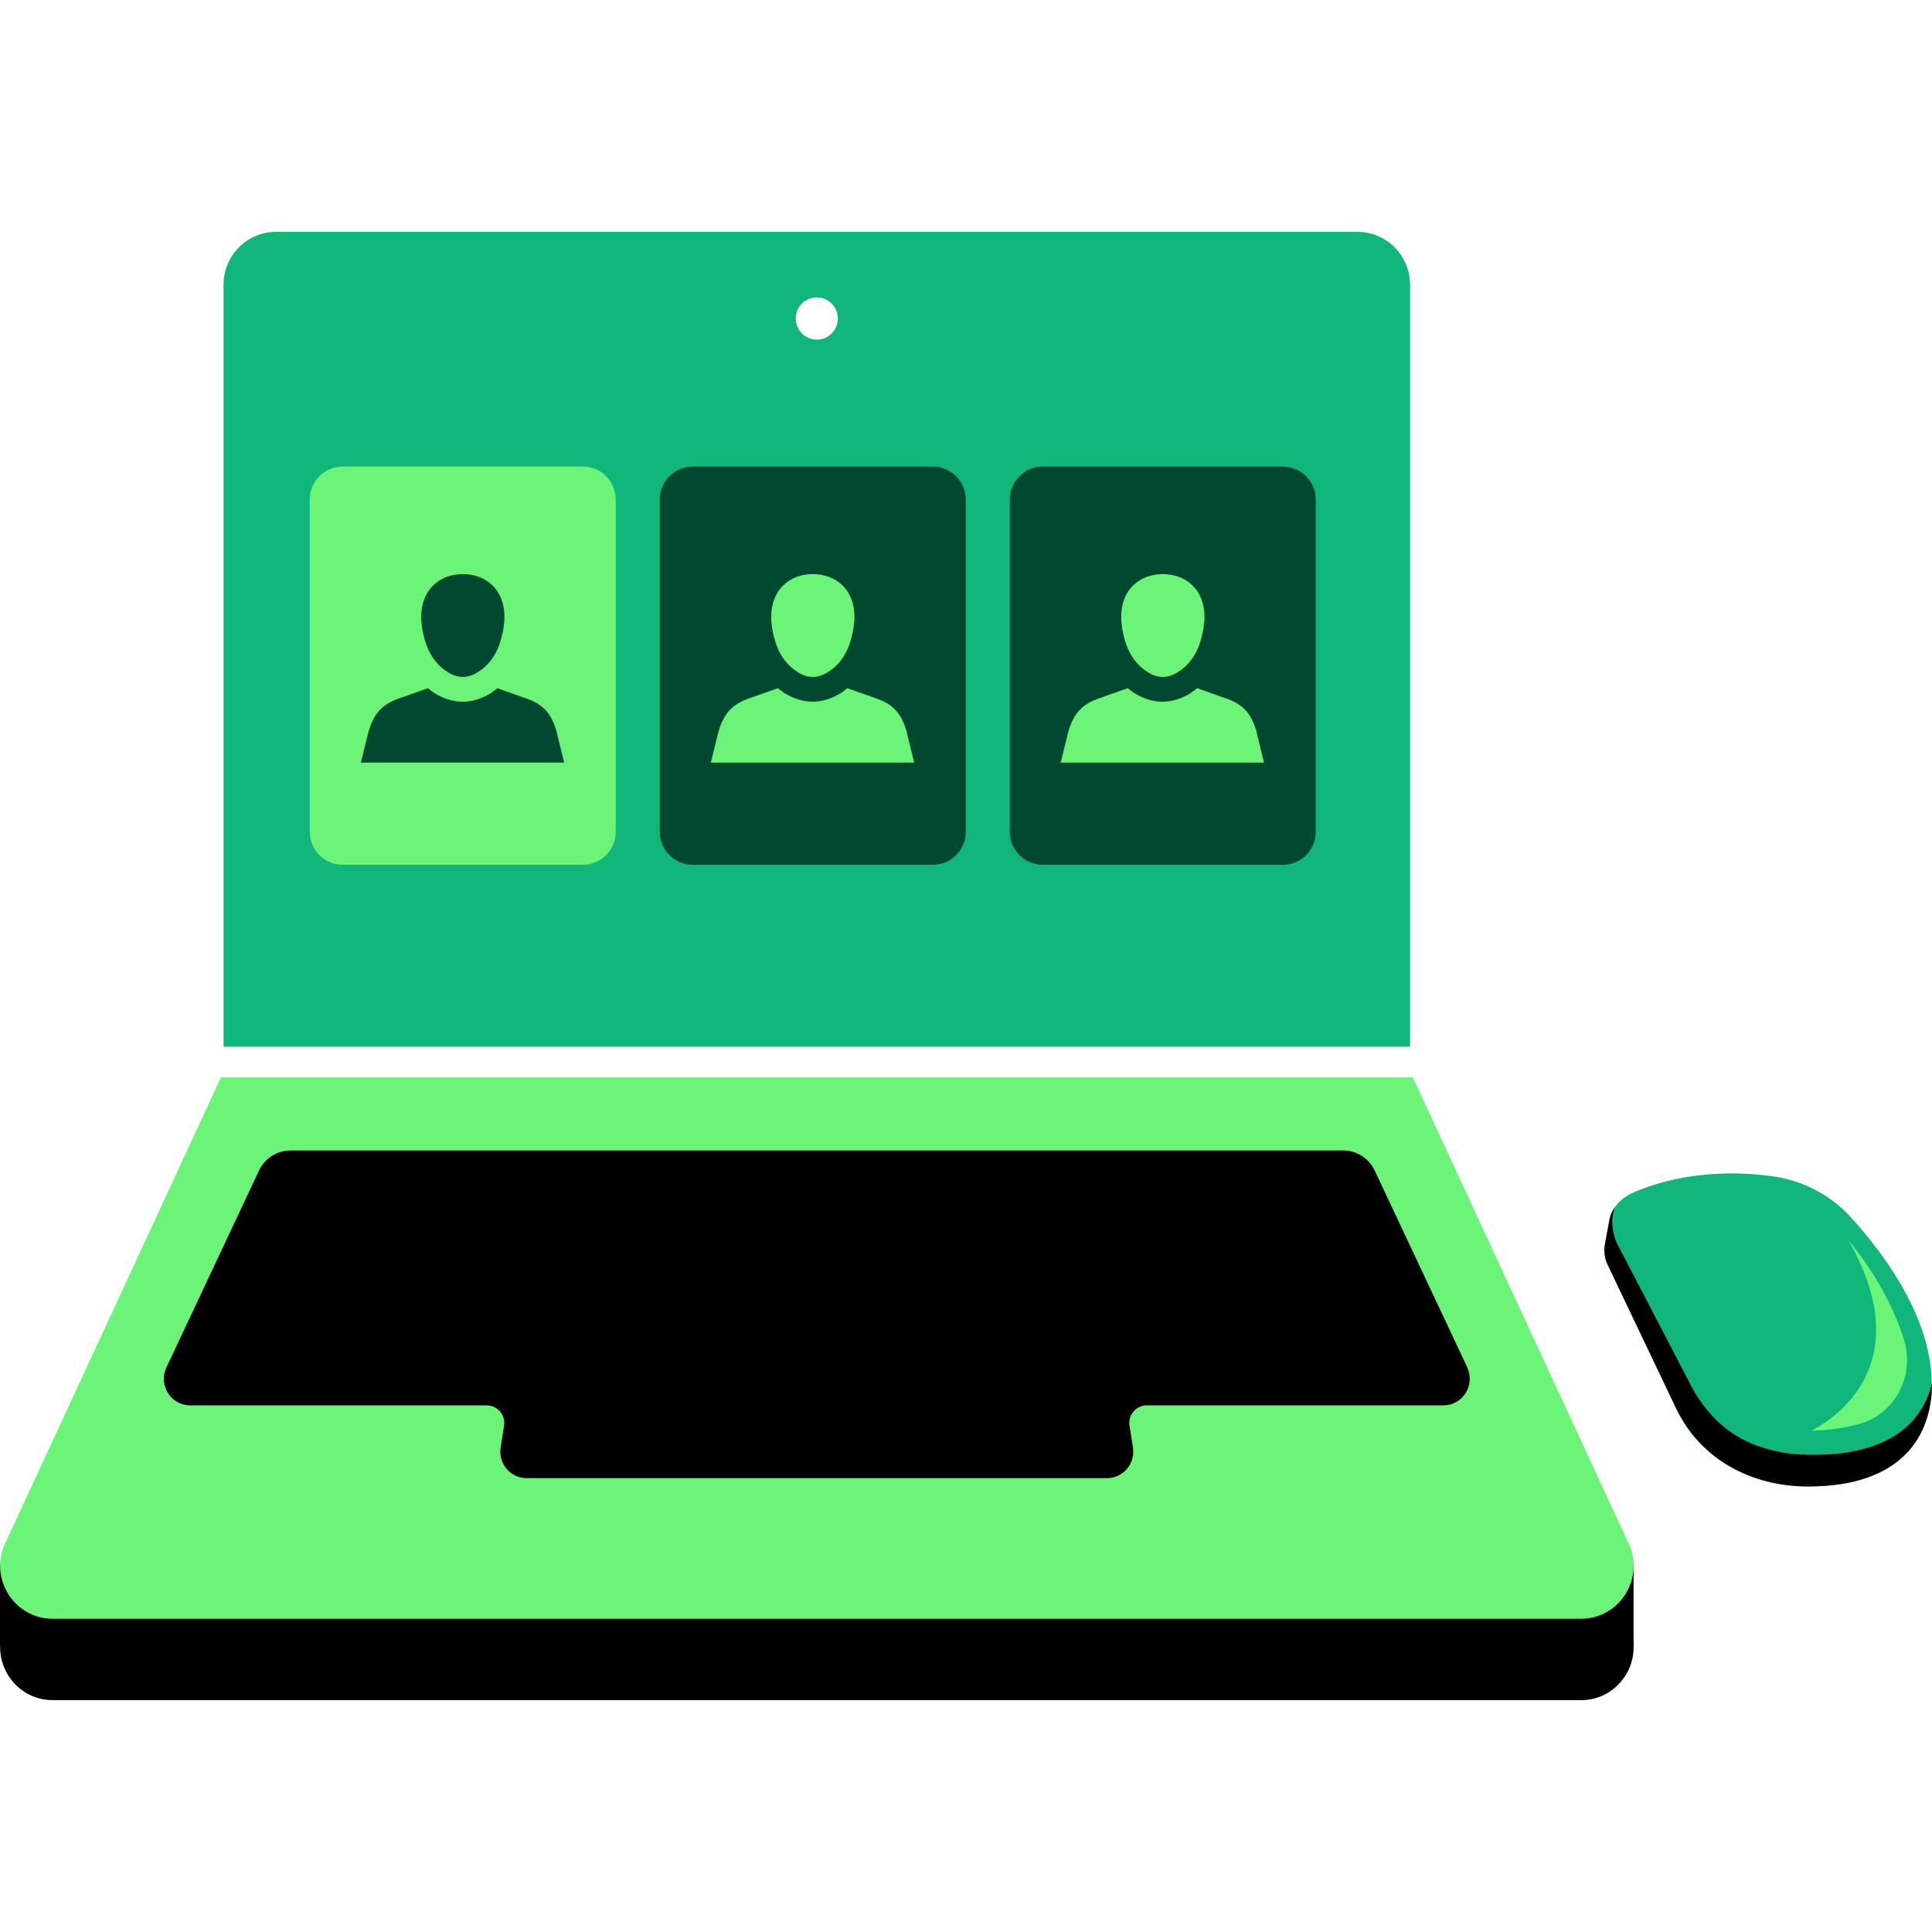 <svg width="100" height="100" viewBox="0 0 100 100" fill="none" xmlns="http://www.w3.org/2000/svg">
<rect width="100" height="100" fill="white"/>
<path d="M84.553 80.959H0V85.224H84.553V80.959Z" fill="black"/>
<path d="M73.127 59.98H11.434L0.264 84.103C-0.578 85.915 0.74 88 2.729 88H81.833C83.822 88 85.14 85.924 84.298 84.103L73.127 59.98Z" fill="black"/>
<path d="M73.127 55.768H11.434L0.264 79.891C-0.578 81.702 0.74 83.787 2.729 83.787H81.833C83.822 83.787 85.14 81.711 84.298 79.891L73.127 55.768Z" fill="#6CF479"/>
<path d="M14.291 12H70.263C71.767 12 72.983 13.23 72.983 14.735V54.179H11.57V14.735C11.57 13.222 12.794 12 14.291 12Z" fill="#11B67A"/>
<path d="M42.277 17.579C42.877 17.579 43.365 17.089 43.365 16.485C43.365 15.881 42.877 15.391 42.277 15.391C41.676 15.391 41.188 15.881 41.188 16.485C41.188 17.089 41.676 17.579 42.277 17.579Z" fill="white"/>
<path d="M75.95 70.783L71.155 60.589C70.858 59.948 70.22 59.546 69.515 59.546H15.047C14.342 59.546 13.704 59.956 13.406 60.589L8.612 70.783C8.187 71.689 8.841 72.74 9.844 72.74H25.189C25.742 72.74 26.175 73.236 26.09 73.791L25.912 74.928C25.784 75.757 26.422 76.508 27.255 76.508H57.298C58.131 76.508 58.769 75.757 58.642 74.928L58.463 73.791C58.378 73.236 58.803 72.74 59.364 72.74H74.709C75.712 72.74 76.367 71.698 75.942 70.783H75.95Z" fill="black"/>
<path d="M66.403 24.15H53.966C53.027 24.15 52.266 24.915 52.266 25.859V43.052C52.266 43.996 53.027 44.761 53.966 44.761H66.403C67.342 44.761 68.103 43.996 68.103 43.052V25.859C68.103 24.915 67.342 24.15 66.403 24.15Z" fill="#00482F"/>
<path d="M99.966 72.22C99.787 74.245 98.478 76.945 93.582 76.945C90.649 76.945 88.013 75.544 86.755 72.912L83.202 65.461C83.049 65.144 83.006 64.777 83.066 64.409L83.287 63.205C83.397 62.572 83.848 62.06 84.417 61.786C86.084 61 88.761 60.453 91.779 60.889C93.352 61.111 94.78 61.871 95.834 63.042C97.594 64.982 100.272 68.588 99.957 72.22H99.966Z" fill="#11B67A"/>
<path d="M100 71.603C99.209 74.791 95.953 75.466 93.004 75.269C92.06 75.209 90.989 74.902 90.317 74.56C89.101 73.953 88.158 72.928 87.529 71.723L83.729 64.425C83.202 63.366 83.584 62.477 83.584 62.477C83.584 62.477 83.355 62.793 83.295 63.195L83.074 64.4C83.006 64.767 83.057 65.135 83.21 65.451L86.764 72.902C88.022 75.534 90.657 76.936 93.59 76.936C98.478 76.936 100 74.295 100 71.595V71.603Z" fill="black"/>
<path d="M95.681 64.213C95.681 64.213 97.628 66.383 98.555 69.357C99.124 71.203 98.087 73.194 96.234 73.707C95.571 73.894 94.755 74.023 93.743 74.057C93.743 74.057 99.779 71.356 95.681 64.213Z" fill="#6CF479"/>
<path d="M65.06 37.952C64.754 36.833 64.269 36.414 63.334 36.106L61.965 35.62C61.846 35.714 61.727 35.816 61.6 35.893C61.132 36.175 60.648 36.32 60.172 36.32C59.696 36.32 59.211 36.175 58.743 35.893C58.616 35.816 58.497 35.714 58.37 35.62L57.001 36.106C56.074 36.414 55.581 36.833 55.275 37.952L54.901 39.473H65.425L65.052 37.952H65.06ZM59.398 34.791C59.628 34.927 59.891 35.038 60.18 35.038C60.469 35.038 60.733 34.936 60.962 34.791C61.481 34.483 61.855 33.97 62.068 33.398C62.314 32.706 62.34 32.09 62.34 32.09C62.408 30.509 61.37 29.715 60.189 29.715C59.007 29.715 57.97 30.509 58.038 32.09C58.038 32.09 58.055 32.706 58.31 33.398C58.514 33.97 58.888 34.474 59.415 34.791H59.398Z" fill="#6CF479"/>
<path d="M48.287 24.15H35.85C34.911 24.15 34.149 24.915 34.149 25.859V43.052C34.149 43.996 34.911 44.761 35.85 44.761H48.287C49.226 44.761 49.987 43.996 49.987 43.052V25.859C49.987 24.915 49.226 24.15 48.287 24.15Z" fill="#00482F"/>
<path d="M46.952 37.952C46.646 36.833 46.162 36.414 45.227 36.106L43.858 35.62C43.739 35.714 43.62 35.816 43.492 35.893C43.025 36.175 42.54 36.32 42.064 36.32C41.588 36.32 41.103 36.175 40.636 35.893C40.508 35.816 40.389 35.714 40.262 35.62L38.893 36.106C37.967 36.414 37.473 36.833 37.167 37.952L36.793 39.473H47.318L46.944 37.952H46.952ZM41.282 34.791C41.511 34.927 41.775 35.038 42.064 35.038C42.353 35.038 42.617 34.936 42.846 34.791C43.365 34.483 43.739 33.97 43.951 33.398C44.198 32.706 44.223 32.09 44.223 32.09C44.291 30.509 43.254 29.715 42.073 29.715C40.891 29.715 39.854 30.509 39.922 32.09C39.922 32.09 39.939 32.706 40.194 33.398C40.398 33.97 40.772 34.474 41.299 34.791H41.282Z" fill="#6CF479"/>
<path d="M30.171 24.15H17.734C16.795 24.15 16.033 24.915 16.033 25.859V43.052C16.033 43.996 16.795 44.761 17.734 44.761H30.171C31.11 44.761 31.871 43.996 31.871 43.052V25.859C31.871 24.915 31.11 24.15 30.171 24.15Z" fill="#6CF479"/>
<path d="M28.836 37.952C28.53 36.833 28.046 36.414 27.111 36.106L25.742 35.62C25.623 35.714 25.504 35.816 25.376 35.893C24.909 36.175 24.424 36.32 23.948 36.32C23.472 36.32 22.988 36.175 22.52 35.893C22.392 35.816 22.273 35.714 22.146 35.62L20.777 36.106C19.851 36.414 19.358 36.833 19.051 37.952L18.677 39.473H29.202L28.828 37.952H28.836ZM23.166 34.791C23.396 34.927 23.659 35.038 23.948 35.038C24.237 35.038 24.501 34.936 24.73 34.791C25.249 34.483 25.623 33.97 25.835 33.398C26.082 32.706 26.108 32.09 26.108 32.09C26.175 30.509 25.138 29.715 23.957 29.715C22.775 29.715 21.738 30.509 21.806 32.09C21.806 32.09 21.823 32.706 22.078 33.398C22.282 33.97 22.656 34.474 23.183 34.791H23.166Z" fill="#00482F"/>
</svg>
